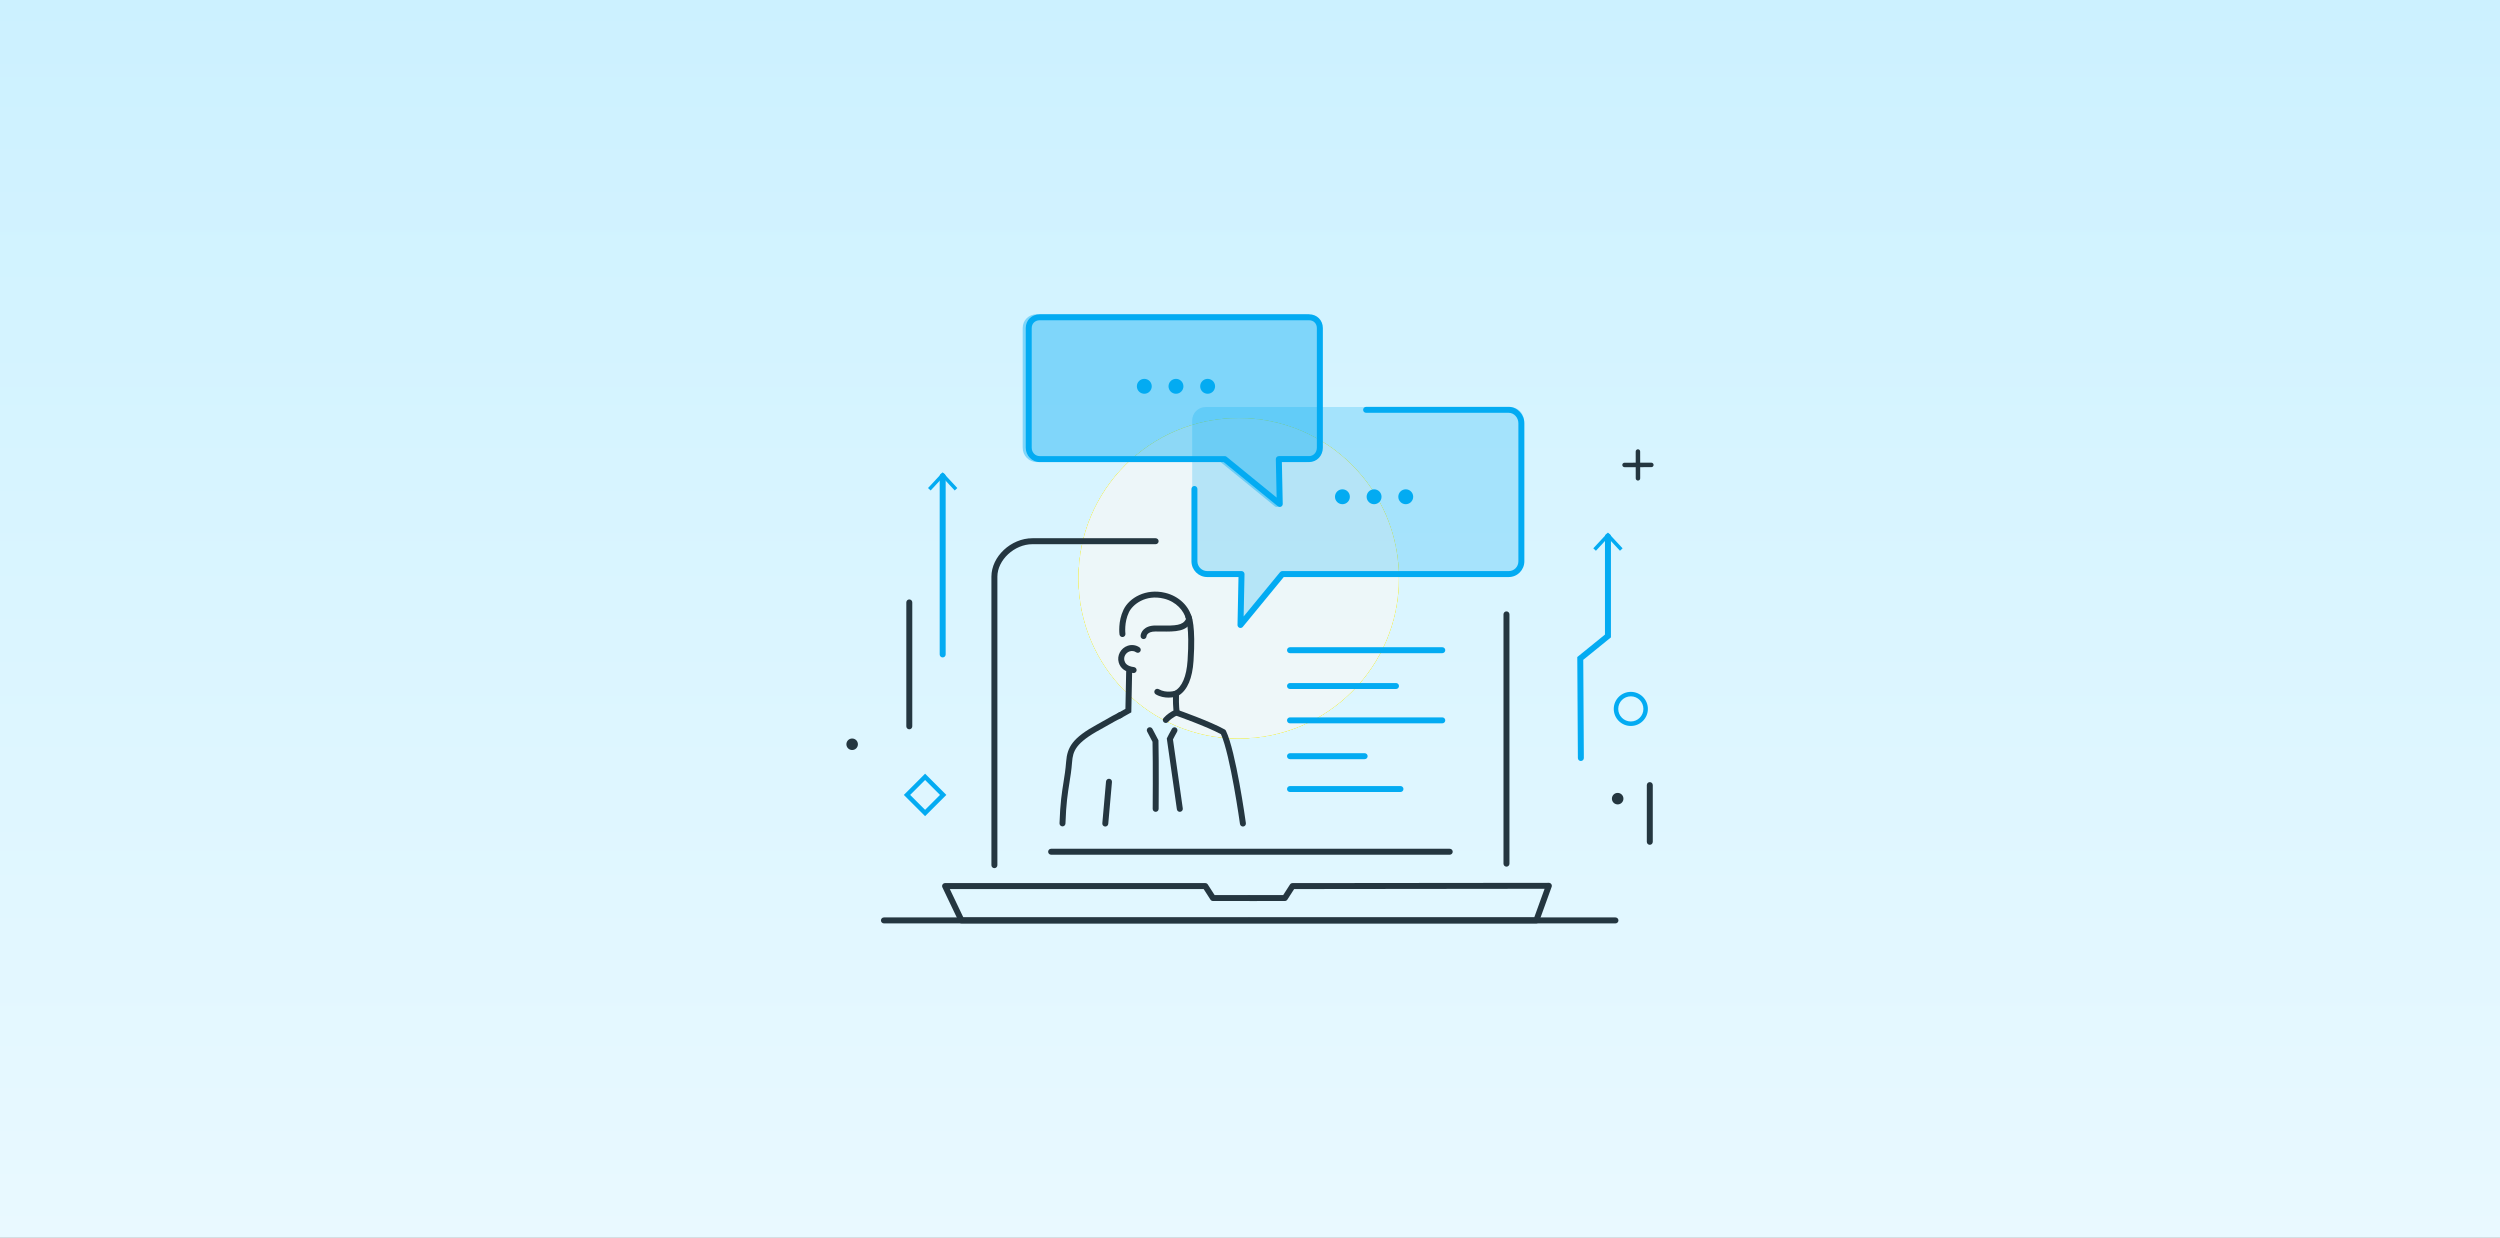 <?xml version="1.0" encoding="UTF-8"?><svg id="b" xmlns="http://www.w3.org/2000/svg" xmlns:xlink="http://www.w3.org/1999/xlink" viewBox="0 0 2840 1406"><rect x="0" y="0" width="2840" height="1406" fill="#808080" stroke="none"/><defs><style>.e{opacity:.24;}.f{opacity:.41;}.g{opacity:.85;}.h{fill:#f3ec18;}.h,.i,.j,.k,.l{stroke-width:0px;}.i{fill:#243640;}.j{fill:#f1f7f8;}.k{fill:#03abf2;}.l{fill:url(#d);}</style><linearGradient id="d" x1="1420" y1="1406" x2="1420" y2="0" gradientUnits="userSpaceOnUse"><stop offset="0" stop-color="#e9f9ff"/><stop offset="1" stop-color="#ccf1ff"/></linearGradient></defs><g id="c"><rect class="l" width="2840" height="1406"/><path class="i" d="m974.59,845.43c.03,3.62-2.87,6.57-6.49,6.6-3.62.03-6.57-2.88-6.6-6.48-.03-3.63,2.87-6.57,6.49-6.6,3.62-.03,6.57,2.87,6.6,6.49Z"/><path class="i" d="m1844.2,907.83c-.31,3.6-3.47,6.27-7.08,5.96-3.6-.31-6.28-3.47-5.97-7.07.31-3.61,3.47-6.28,7.08-5.97,3.6.3,6.27,3.46,5.97,7.08Z"/><path class="i" d="m1835.16,1048.98h-831.03c-1.87,0-3.39-1.52-3.39-3.39s1.52-3.39,3.39-3.39h831.03c1.87,0,3.39,1.52,3.39,3.39s-1.52,3.39-3.39,3.39Z"/><path class="i" d="m1417.95,1048.98h-325.71c-1.3,0-2.5-.75-3.06-1.93l-18.62-39.01c-.5-1.05-.43-2.29.19-3.27.62-.99,1.7-1.58,2.87-1.58h295.59c1.15,0,2.23.59,2.85,1.56l7.71,12.01,38.26.03c1.87,0,3.39,1.52,3.39,3.39,0,1.87-1.52,3.39-3.39,3.39h0l-40.11-.03c-1.15,0-2.23-.59-2.85-1.56l-7.71-12.01h-288.36l15.38,32.22h323.57c1.87,0,3.39,1.52,3.39,3.39s-1.52,3.39-3.39,3.39Z"/><path class="i" d="m1745.26,1048.98h-325.61c-1.87,0-3.39-1.52-3.39-3.39s1.52-3.39,3.39-3.39h323.24l11.76-32.53-284.51.31-7.71,12.01c-.62.97-1.7,1.56-2.85,1.56l-40.06.03h0c-1.87,0-3.39-1.52-3.39-3.39,0-1.87,1.51-3.39,3.39-3.39l38.21-.03,7.71-12.01c.62-.97,1.7-1.56,2.85-1.56l291.21-.3c1.11,0,2.14.54,2.77,1.45.63.9.79,2.06.41,3.1l-14.22,39.31c-.48,1.34-1.76,2.23-3.19,2.23Z"/><g class="g"><path class="h" d="m1225.2,656.96c0,100.49,81.47,181.96,181.96,181.96s181.96-81.47,181.96-181.96-81.46-181.96-181.96-181.96-181.96,81.46-181.96,181.96Z"/><path class="h" d="m1225.2,656.96c0,100.49,81.47,181.96,181.96,181.96s181.96-81.47,181.96-181.96-81.46-181.96-181.96-181.96-181.96,81.46-181.96,181.96Z"/><path class="h" d="m1225.2,656.96c0,100.49,81.47,181.96,181.96,181.96s181.96-81.47,181.96-181.96-81.46-181.96-181.96-181.96-181.96,81.46-181.96,181.96Z"/><path class="h" d="m1225.2,656.96c0,100.49,81.47,181.96,181.96,181.96s181.96-81.47,181.96-181.96-81.46-181.96-181.96-181.96-181.96,81.46-181.96,181.96Z"/><path class="h" d="m1225.2,656.96c0,100.49,81.47,181.96,181.96,181.96s181.96-81.47,181.96-181.96-81.46-181.96-181.96-181.96-181.96,81.46-181.96,181.96Z"/><path class="j" d="m1225.2,656.96c0,100.49,81.47,181.96,181.96,181.96s181.96-81.47,181.96-181.96-81.46-181.96-181.96-181.96-181.96,81.46-181.96,181.96Z"/></g><path class="i" d="m1340.28,922.26c-1.66,0-3.11-1.22-3.36-2.92l-11.45-80.45.47-.95c.13-.25,3.15-6.31,5.35-10.06.95-1.61,3.03-2.16,4.64-1.21,1.62.95,2.16,3.03,1.21,4.64-1.59,2.71-3.72,6.88-4.66,8.72l11.16,78.35c.26,1.85-1.03,3.57-2.88,3.83-.16.02-.33.04-.48.04Z"/><path class="i" d="m1312.84,922.26h-.03c-1.88-.02-3.38-1.55-3.36-3.42,0-.51.41-50.55-.19-76.12l-6.1-11.62c-.87-1.66-.24-3.71,1.42-4.58,1.66-.87,3.71-.23,4.58,1.43l6.84,13.02.02.79c.62,25.42.21,76.63.2,77.14-.01,1.86-1.53,3.36-3.39,3.36Z"/><path class="i" d="m1206.99,938.79s-.07,0-.11,0c-1.87-.06-3.34-1.63-3.28-3.5.76-23.03,2.7-35.18,4.58-46.93,1.16-7.24,2.25-14.09,2.95-23.08,1.29-16.43,7-27.02,35.97-42.71,1.13-.61,3.42-1.91,6.18-3.48,6.55-3.72,14.71-8.36,17.96-9.84,1.7-.77,3.72-.02,4.49,1.69.77,1.7.02,3.71-1.69,4.49-2.98,1.35-11.67,6.29-17.42,9.55-2.82,1.61-5.16,2.93-6.31,3.55-28.67,15.53-31.46,24.84-32.43,37.27-.72,9.26-1.84,16.23-3.02,23.62-1.84,11.54-3.76,23.48-4.49,46.08-.06,1.84-1.57,3.28-3.39,3.28Z"/><path class="i" d="m1411.97,938.95c-1.66,0-3.12-1.23-3.36-2.93-.11-.79-10.97-78.47-21.6-101.95-16.05-8.76-50.89-21.06-51.25-21.19-1.77-.62-2.7-2.56-2.07-4.33.62-1.77,2.55-2.69,4.32-2.07,1.51.53,37.17,13.12,53.27,22.2.6.34,1.08.85,1.38,1.47,11.24,23.21,22.2,101.61,22.66,104.94.26,1.85-1.04,3.57-2.89,3.82-.16.02-.31.04-.47.04Z"/><path class="i" d="m1324.36,821.3c-.81,0-1.62-.29-2.27-.87-1.39-1.25-1.51-3.4-.25-4.79,3.96-4.4,8.47-7.09,11.2-8.45-.34-3.59-.81-10.68-.38-19.43l.09-1.91,1.67-.91c8.39-4.55,13.46-16.52,14.67-34.62,2.54-38.12-2.04-48.27-2.09-48.37-.79-1.67-.12-3.69,1.53-4.52,1.65-.83,3.64-.22,4.5,1.41.57,1.08,5.51,11.71,2.83,51.93-1.32,19.71-6.87,32.86-16.51,39.13-.39,10.91.67,18.82.68,18.91l.38,2.71-2.57.94c-.05.02-6.09,2.3-10.96,7.71-.67.75-1.6,1.13-2.52,1.13Z"/><path class="i" d="m1299.09,725.99c-.05,0-.11,0-.16,0-1.87-.09-3.32-1.68-3.23-3.55.19-4.1,3.98-11.86,16.94-11.86,2.27,0,4.48.02,6.61.05,15.86.19,24.57-.06,28.04-7.44-2.37-9.2-10.88-19.68-25.12-23.14-21-5.12-35.48,6.75-39.69,15.44-5.65,11.68-4.02,24.23-4.01,24.36.25,1.86-1.04,3.57-2.9,3.82-1.84.25-3.56-1.04-3.82-2.9-.08-.6-1.91-14.73,4.62-28.23,6.43-13.28,25.22-24.47,47.4-19.07,15.51,3.77,27.44,15.29,30.39,29.34l.21.98-.36.94c-5.02,13.06-18.82,12.9-34.84,12.7-2.11-.02-4.29-.05-6.53-.05-9.8,0-10.17,5.34-10.17,5.39-.09,1.82-1.58,3.23-3.38,3.23Z"/><path class="i" d="m1272.04,816.13c-1.19,0-2.34-.62-2.96-1.73-.92-1.63-.34-3.7,1.29-4.62l8.1-4.56.85-42.26c.04-1.87,1.56-3.4,3.46-3.32,1.87.04,3.36,1.59,3.32,3.46l-.93,46.13-11.48,6.46c-.52.29-1.1.44-1.66.44Z"/><path class="i" d="m1287.81,764.61c-.14,0-.28,0-.43-.03-8.95-1.13-14.5-5.15-16.5-11.96-2.3-7.82,2.27-16.37,10.18-19.04,4.57-1.55,9.58-.85,13.41,1.86,1.53,1.09,1.89,3.2.81,4.73-1.08,1.53-3.2,1.89-4.73.8-2.09-1.48-4.76-1.83-7.31-.97-4.51,1.53-7.14,6.33-5.85,10.71.76,2.57,2.7,6.11,10.83,7.13,1.86.24,3.17,1.93,2.94,3.79-.22,1.72-1.68,2.97-3.36,2.97Z"/><path class="i" d="m1255.61,938.95c-.1,0-.2,0-.3-.01-1.87-.17-3.25-1.81-3.08-3.68l4.21-47.5c.17-1.86,1.8-3.24,3.68-3.08,1.87.17,3.25,1.81,3.08,3.68l-4.21,47.5c-.15,1.76-1.64,3.09-3.37,3.09Z"/><path class="i" d="m1327.46,792.49c-4.32,0-9.55-.81-14.48-3.68-1.62-.94-2.17-3.02-1.22-4.64.94-1.62,3.02-2.17,4.64-1.23,8.46,4.93,18.52,1.78,18.62,1.75,1.79-.57,3.69.41,4.27,2.19.57,1.79-.41,3.69-2.19,4.27-.29.09-4.27,1.34-9.63,1.34Z"/><path class="k" d="m1409.21,713.38c-.39,0-.79-.07-1.18-.21-1.36-.5-2.24-1.8-2.22-3.25l1.12-54.4h-35.53c-9.88,0-17.91-8.04-17.91-17.92v-82.14c0-1.87,1.52-3.39,3.39-3.39s3.39,1.52,3.39,3.39v82.14c0,6.14,4.99,11.13,11.13,11.13h38.99c.91,0,1.79.37,2.42,1.02.64.65.99,1.53.97,2.44l-.99,48.08,41.34-50.31c.65-.78,1.61-1.24,2.62-1.24h257.25c6.11,0,10.89-4.89,10.89-11.13v-156.84c0-6.4-4.99-11.8-10.89-11.8h-162.09c-1.88,0-3.4-1.52-3.4-3.39s1.52-3.39,3.4-3.39h162.09c9.58,0,17.68,8.51,17.68,18.58v156.84c0,9.88-7.93,17.92-17.68,17.92h-255.65l-46.54,56.63c-.66.8-1.63,1.24-2.62,1.24Z"/><path class="k" d="m1453.79,575.9c-.77,0-1.53-.26-2.14-.76l-61.55-50.21h-208.96c-8.76,0-15.89-7.31-15.89-16.28v-135.98c0-8.91,6.83-15.63,15.89-15.63h305.96c8.93,0,15.66,6.72,15.66,15.63v135.98c0,9.13-6.88,16.28-15.66,16.28h-30.89l.98,47.51c.03,1.32-.72,2.54-1.91,3.12-.47.23-.98.34-1.48.34Zm-272.66-212.09c-5.28,0-9.1,3.72-9.1,8.85v135.98c0,5.33,4,9.5,9.1,9.5h210.17c.78,0,1.54.27,2.14.76l56.8,46.33-.9-43.64c-.02-.91.33-1.79.97-2.44.64-.65,1.51-1.02,2.42-1.02h34.35c4.97,0,8.87-4.17,8.87-9.5v-135.98c0-5.13-3.73-8.85-8.87-8.85h-305.96Z"/><g class="f"><path class="k" d="m1450.32,575.9c-.77,0-1.53-.26-2.14-.76l-61.55-50.21h-208.96c-8.76,0-15.89-7.31-15.89-16.28v-135.98c0-8.91,6.83-15.63,15.89-15.63h305.96c8.93,0,15.66,6.72,15.66,15.63v135.98c0,9.13-6.88,16.28-15.66,16.28h-30.89l.98,47.51c.03,1.32-.72,2.54-1.91,3.12-.47.23-.98.34-1.48.34Z"/></g><g class="e"><path class="k" d="m1410.22,704.39c.77,0,1.53-.26,2.14-.76l45.35-50.21h257.58c8.76,0,15.89-7.31,15.89-16.28v-159.14c0-8.91-6.83-15.63-15.89-15.63h-345.32c-8.93,0-15.66,6.72-15.66,15.63v159.14c0,9.13,6.88,16.28,15.66,16.28h37.83l-.98,47.51c-.03,1.32.72,2.54,1.91,3.12.47.23.98.34,1.48.34Z"/></g><path class="k" d="m1533.45,564.32c0,4.67-3.79,8.46-8.46,8.46s-8.46-3.79-8.46-8.46,3.78-8.47,8.46-8.47,8.46,3.79,8.46,8.47Z"/><path class="k" d="m1569.42,564.32c0,4.67-3.79,8.46-8.46,8.46s-8.47-3.79-8.47-8.46,3.79-8.47,8.47-8.47,8.46,3.79,8.46,8.47Z"/><path class="k" d="m1605.38,564.32c0,4.67-3.79,8.46-8.46,8.46s-8.46-3.79-8.46-8.46,3.79-8.47,8.46-8.47,8.46,3.79,8.46,8.47Z"/><path class="k" d="m1308.39,438.84c0,4.67-3.78,8.47-8.46,8.47s-8.46-3.79-8.46-8.47,3.79-8.47,8.46-8.47,8.46,3.79,8.46,8.47Z"/><path class="k" d="m1344.37,438.84c0,4.67-3.79,8.47-8.47,8.47s-8.46-3.79-8.46-8.47,3.79-8.47,8.46-8.47,8.47,3.79,8.47,8.47Z"/><path class="k" d="m1380.33,438.84c0,4.67-3.78,8.47-8.46,8.47s-8.46-3.79-8.46-8.47,3.79-8.47,8.46-8.47,8.46,3.79,8.46,8.47Z"/><path class="i" d="m1711.35,984.53c-1.87,0-3.39-1.52-3.39-3.39v-283.23c0-1.87,1.52-3.39,3.39-3.39s3.39,1.52,3.39,3.39v283.23c0,1.87-1.52,3.39-3.39,3.39Z"/><path class="i" d="m1129.63,986.23c-1.87,0-3.39-1.52-3.39-3.39v-327.73c0-22.86,22.21-43.68,46.6-43.68h139.96c1.87,0,3.39,1.52,3.39,3.39s-1.52,3.39-3.39,3.39h-139.96c-20.46,0-39.81,17.93-39.81,36.9v327.73c0,1.87-1.52,3.39-3.4,3.39Z"/><path class="i" d="m1874.17,959.71c-1.88,0-3.39-1.51-3.39-3.39v-64.45c0-1.87,1.51-3.39,3.39-3.39s3.39,1.52,3.39,3.39v64.45c0,1.88-1.52,3.39-3.39,3.39Z"/><path class="i" d="m1032.96,828.5c-1.88,0-3.39-1.52-3.39-3.39v-140.77c0-1.87,1.51-3.39,3.39-3.39s3.39,1.52,3.39,3.39v140.77c0,1.87-1.52,3.39-3.39,3.39Z"/><path class="i" d="m1845.48,530.73c-1.4,0-2.54-1.14-2.55-2.54,0-1.41,1.14-2.54,2.54-2.55l30.47-.04h0c1.4,0,2.54,1.14,2.55,2.54,0,1.41-1.13,2.55-2.54,2.55l-30.47.04h0Z"/><path class="i" d="m1860.74,545.94c-1.4,0-2.54-1.14-2.55-2.54l-.04-30.47c0-1.4,1.13-2.54,2.54-2.55h0c1.4,0,2.54,1.14,2.54,2.54l.04,30.47c0,1.41-1.14,2.55-2.54,2.55h0Z"/><path class="k" d="m1852.62,824.7c-10.69,0-19.39-8.7-19.39-19.38s8.7-19.37,19.39-19.37,19.37,8.69,19.37,19.37-8.69,19.38-19.37,19.38Zm0-33.67c-7.89,0-14.3,6.41-14.3,14.28s6.41,14.29,14.3,14.29,14.28-6.41,14.28-14.29-6.41-14.28-14.28-14.28Z"/><path class="k" d="m1795.86,864.51c-1.87,0-3.38-1.51-3.39-3.37l-.69-114.76,31.46-25.52v-111.46c0-1.87,1.51-3.39,3.39-3.39s3.39,1.52,3.39,3.39v114.68l-31.44,25.5.67,111.51c0,1.87-1.5,3.4-3.37,3.41h-.02Z"/><polygon class="k" points="1809.98 622.89 1812.96 625.67 1826.62 610.97 1840.29 625.67 1843.27 622.89 1826.62 604.99 1809.98 622.89"/><path class="k" d="m1070.88,746.85c-1.87,0-3.39-1.52-3.39-3.39v-202.54c0-1.87,1.52-3.39,3.39-3.39s3.4,1.52,3.4,3.39v202.54c0,1.87-1.52,3.39-3.4,3.39Z"/><polygon class="k" points="1054.24 554.41 1057.22 557.18 1070.88 542.48 1084.55 557.18 1087.53 554.41 1070.88 536.51 1054.24 554.41"/><path class="k" d="m1050.9,927.17l-24.14-24.14,24.14-24.14,24.14,24.14-24.14,24.14Zm-16.95-24.14l16.95,16.94,16.94-16.94-16.94-16.94-16.95,16.94Z"/><path class="k" d="m1638.43,742.01h-172.99c-1.87,0-3.39-1.52-3.39-3.39s1.52-3.39,3.39-3.39h172.99c1.87,0,3.39,1.52,3.39,3.39s-1.52,3.39-3.39,3.39Z"/><path class="k" d="m1585.85,782.71h-120.41c-1.87,0-3.39-1.52-3.39-3.39s1.52-3.39,3.39-3.39h120.41c1.88,0,3.4,1.52,3.4,3.39s-1.52,3.39-3.4,3.39Z"/><path class="k" d="m1638.43,821.72h-172.99c-1.87,0-3.39-1.52-3.39-3.4s1.52-3.39,3.39-3.39h172.99c1.87,0,3.39,1.52,3.39,3.39s-1.52,3.4-3.39,3.4Z"/><path class="k" d="m1590.94,899.73h-125.5c-1.87,0-3.39-1.52-3.39-3.39s1.52-3.39,3.39-3.39h125.5c1.87,0,3.39,1.51,3.39,3.39s-1.52,3.39-3.39,3.39Z"/><path class="k" d="m1550.23,862.42h-84.8c-1.87,0-3.39-1.52-3.39-3.39s1.52-3.4,3.39-3.4h84.8c1.88,0,3.4,1.52,3.4,3.4s-1.52,3.39-3.4,3.39Z"/><path class="i" d="m1646.9,970.97h-452.83c-1.87,0-3.39-1.52-3.39-3.39s1.52-3.39,3.39-3.39h452.83c1.87,0,3.39,1.51,3.39,3.39s-1.52,3.39-3.39,3.39Z"/></g></svg>